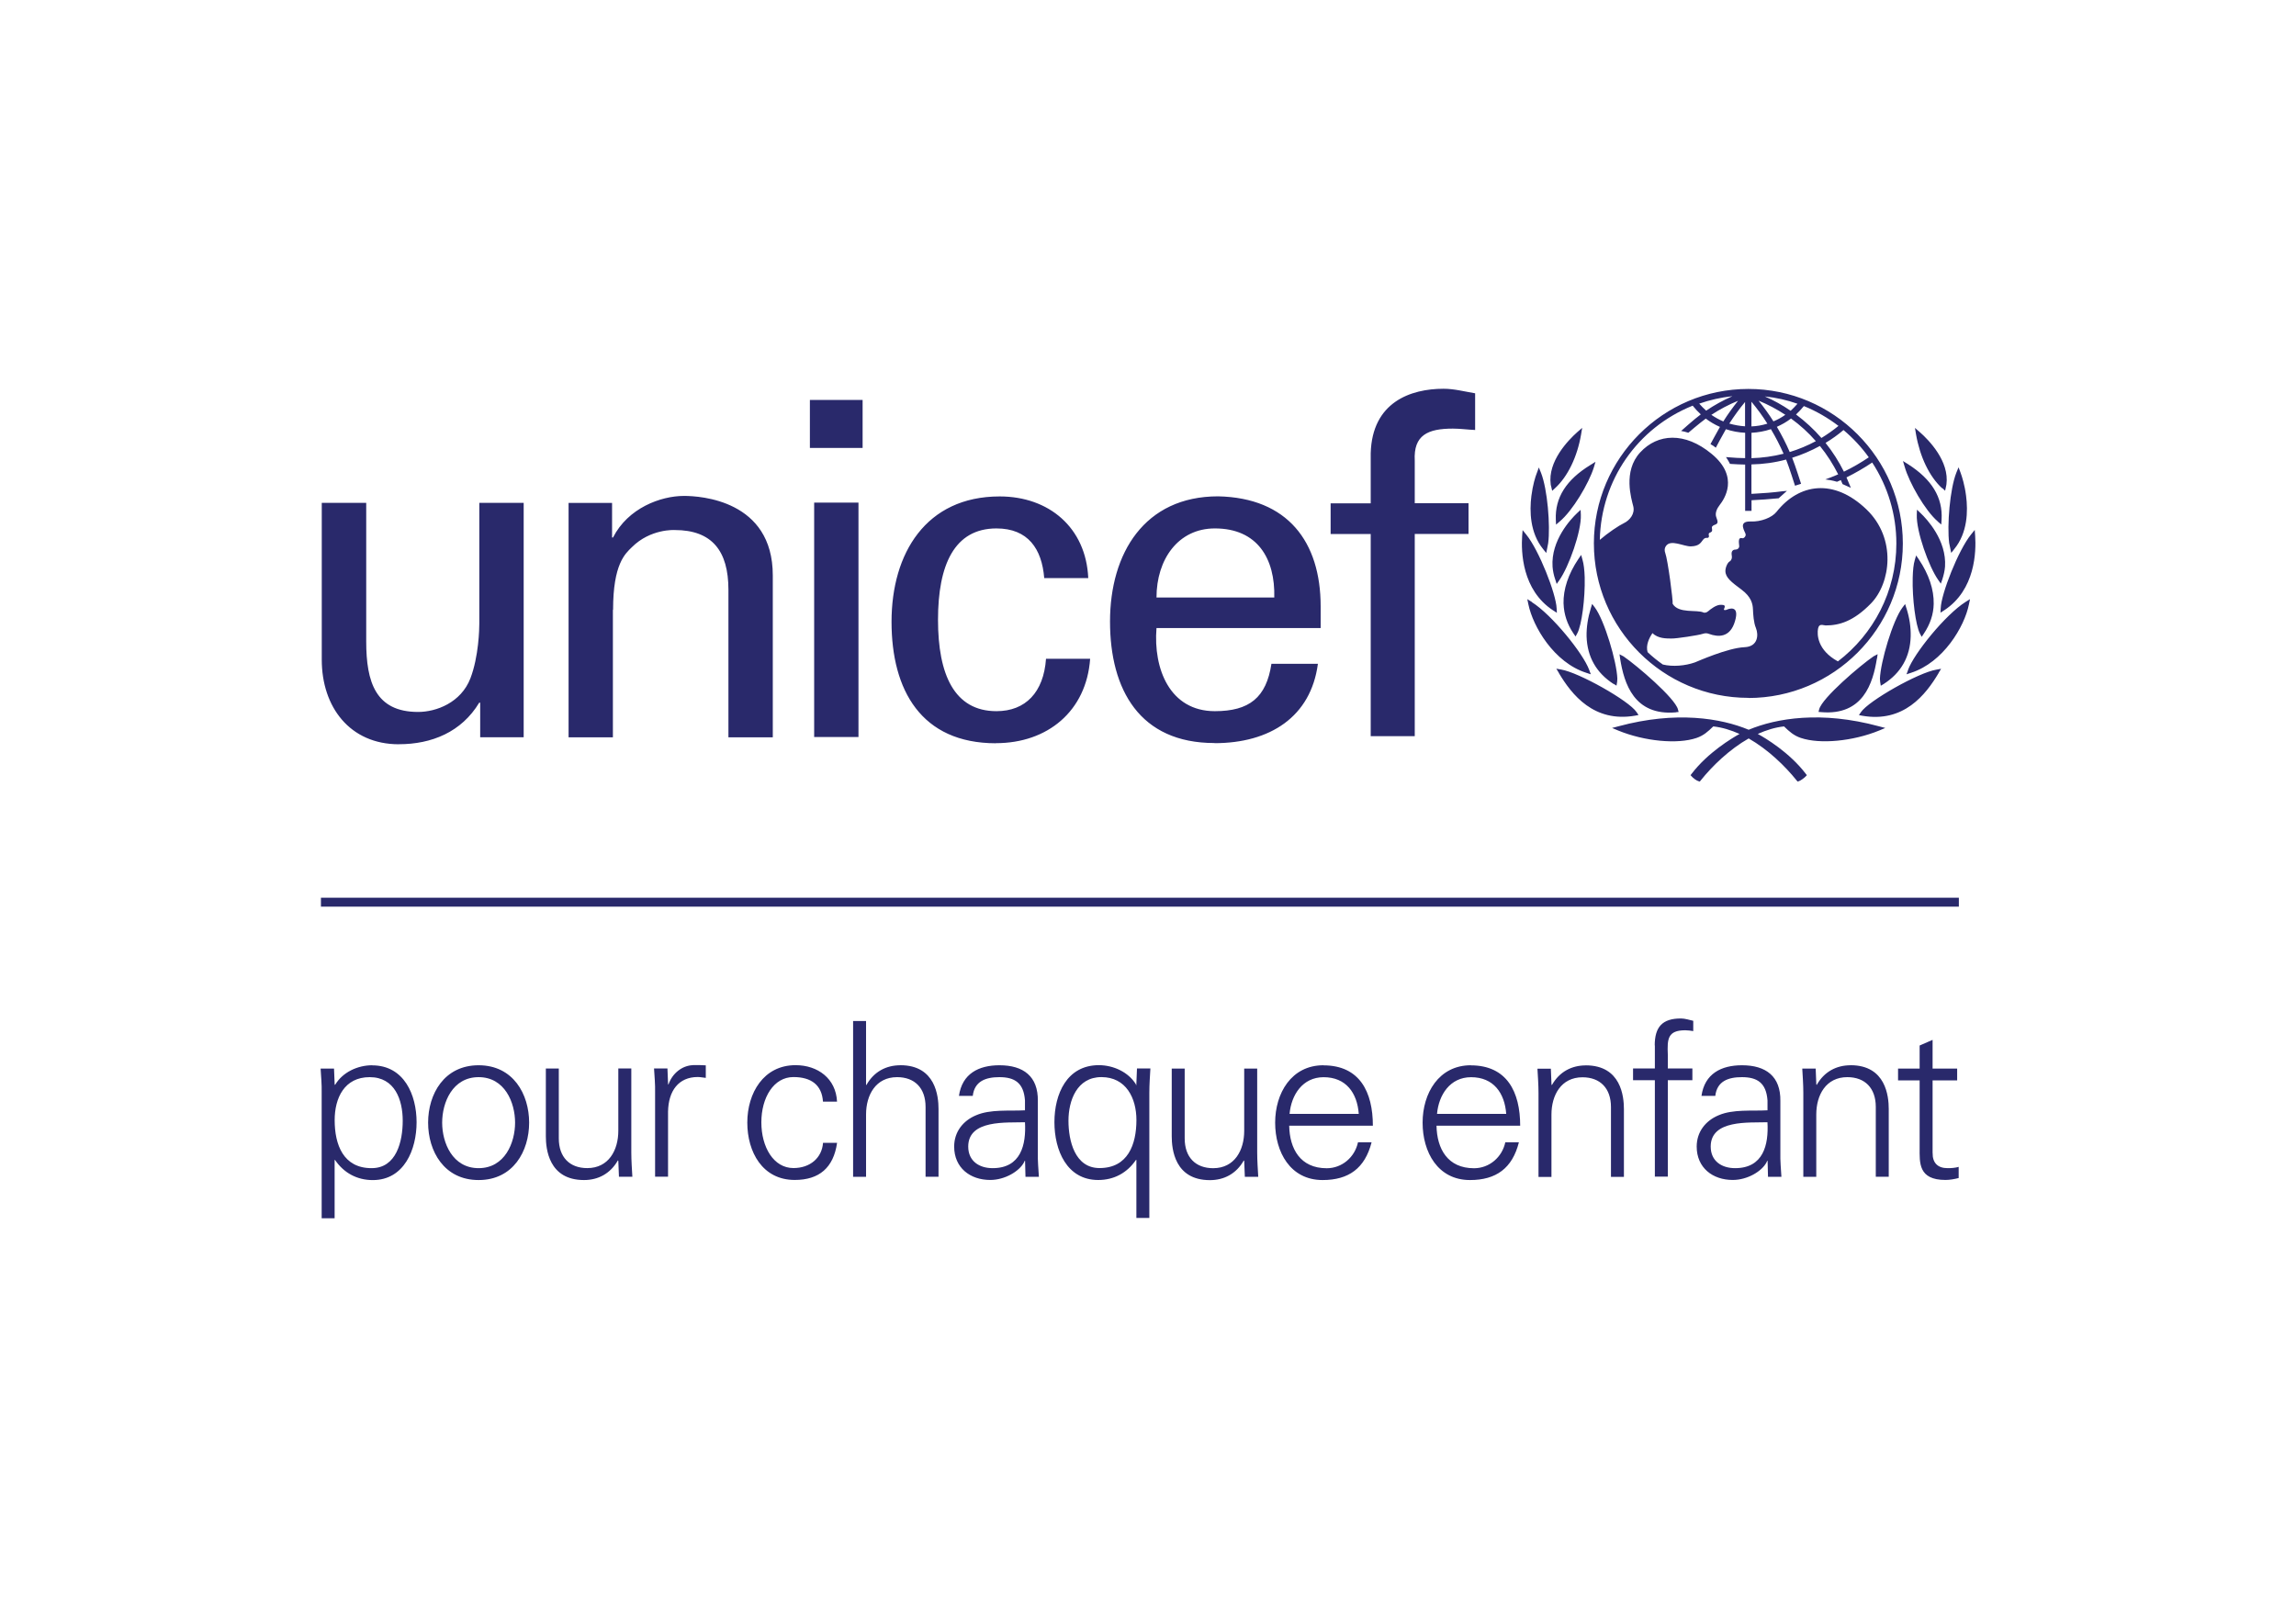 <?xml version="1.0" encoding="UTF-8"?><svg id="Calque_1" xmlns="http://www.w3.org/2000/svg" xmlns:xlink="http://www.w3.org/1999/xlink" viewBox="0 0 500 350"><defs><style>.cls-1{fill:none;}.cls-2{fill:#29296b;}.cls-3{clip-path:url(#clippath);}</style><clipPath id="clippath"><rect class="cls-1" x="69.82" y="84.67" width="360.35" height="180.66"/></clipPath></defs><g class="cls-3"><path class="cls-2" d="M298.48,160.33h9.61v-44.04h11.71v-6.69h-11.71v-9.28c-.3-5.56,2.85-6.97,8.29-6.97,1.62,0,3.24.23,4.86.3v-7.99c-2.34-.39-4.56-.99-6.88-.99-7.18,0-15.56,2.92-15.86,14.05v10.9h-8.73v6.69h8.73v44.06l-.02-.05ZM216.15,254.42c-2.87,0-5.3-1.51-5.3-4.7,0-5.93,8.36-5.16,12.36-5.3.28,4.93-.9,10-7.04,10h-.02ZM226.01,239.81c.09-5.39-3.15-7.8-8.36-7.8-4.52,0-8.13,1.83-8.82,6.67h3.01c.37-3.2,2.82-4.08,5.79-4.08,3.33,0,5.3,1.23,5.58,5.07v2.15c-3.43.19-7.52-.28-10.67,1.09-2.82,1.18-4.75,3.61-4.75,6.81,0,4.61,3.47,7.27,7.85,7.27,3.19,0,6.34-1.88,7.36-3.84l.14-.32h.09l.09,3.47h2.92c-.09-1.6-.28-3.47-.23-5.3v-11.18ZM216.89,161.86c11.23,0,19.7-6.97,20.51-18.38h-9.61c-.51,7.29-4.45,11.41-10.79,11.41-9.19,0-12.73-7.99-12.73-19.91s3.54-19.89,12.73-19.89c6.88,0,9.89,4.45,10.4,10.81h9.59c-.49-11-8.57-17.78-19.29-17.78-16.07,0-23.55,12.41-23.55,27.3s6.46,26.46,22.74,26.46v-.02ZM345.34,232.04c-3.06,0-5.74,1.37-7.38,4.28l-.09-.09-.14-3.47h-2.92c.09,1.6.23,3.47.23,5.3v18.27h2.82v-13.57c0-4.24,2.11-8.13,6.76-8.13,3.84,0,6.2,2.39,6.2,6.48v15.21h2.82v-14.75c0-2.73-.6-9.54-8.31-9.54M264.56,115.09c9.28,0,13.15,6.58,12.94,15.05h-25.65c0-8.31,4.72-15.05,12.71-15.05M264.47,161.86c12.11,0,21-5.74,22.53-17.29h-10.12c-1.11,7.38-4.84,10.32-12.32,10.32-9.79,0-13.43-9.19-12.71-18.11h35.75v-4.72c0-14.05-7.18-23.64-22.32-23.96-16.07,0-23.55,12.41-23.55,27.27s6.48,26.46,22.74,26.46v.02ZM336.38,120l.35.44.42-2.15c.49-3.8-.16-11.74-1.55-15.28l-.49-1.2-.21.6-.23.62c-.33.83-.88,2.62-1.18,4.98-.42,3.33-.32,8.06,2.57,11.6l.33.42v-.02ZM187.85,87.1h-11.48v10.46h11.48v-10.46ZM368.67,88.42c.51.65,1.09,1.25,1.71,1.83-1.34.97-4.28,3.61-4.28,3.61,0,0,.39.07.76.16.25.07.81.23.81.23,0,0,2.57-2.2,3.8-3.08.95.72,1.97,1.32,3.08,1.81-.58,1-2.06,3.75-2.06,3.75,0,0,.35.21.65.39.3.21.51.39.51.39,0,0,1.6-3.03,2.2-4.03,1.34.44,2.76.72,4.19.77v5.53c-.79,0-2.82-.09-3.66-.19l-.51-.04.28.44c.21.33.39.63.53.93l.07.12h.14c.6.07,2.45.12,3.15.14v10.09h1.39v-2.32c2.06-.09,3.75-.23,5.81-.42h.09l1.81-1.62-.99.09c-2.18.28-4.1.42-5.84.51l-.9.05v-6.41c2.52-.05,5.07-.39,7.55-1.06.67,1.67,1.94,5.7,1.94,5.7l1.32-.42s-1.27-4.01-1.94-5.67c2.11-.65,4.12-1.53,6.04-2.57,1.55,1.9,2.87,3.98,3.98,6.18-.99.46-2.8,1.11-2.8,1.11,1.46.16,2.55.51,2.55.51,0,0,.51-.21.83-.37.12.28.37.88.37.88l1.81.81-.21-.51s-.6-1.43-.74-1.76c1.92-.95,3.8-2.04,5.6-3.24,3.43,5.26,5.26,11.34,5.26,17.64,0,10.46-5,19.77-12.73,25.67-4.49-2.45-4.56-5.86-4.33-7.11.23-1.27,1.11-.72,1.67-.72,2.94,0,6.04-.88,9.84-4.77,4.31-4.4,5.65-14.15-.95-20.49-7.13-6.85-14.7-5.65-19.59.51-.99,1.27-3.45,2.2-5.56,2.11-3.13-.12-1.16,2.34-1.16,2.85s-.49.88-.76.79c-1.06-.3-.65,1.27-.65,1.74s-.44.72-.67.72c-1.32,0-.95,1.18-.93,1.51.04.33-.07.86-.51,1.11-.42.23-.9,1.27-.9,2.06,0,1.43,1.32,2.43,3.5,4.05s2.45,3.17,2.5,4.28c.05,1.11.14,2.89.65,4.1.58,1.44.51,4.05-2.5,4.17-3.68.16-10.23,3.1-10.79,3.31-2.08.74-4.84.99-6.99.46-1.16-.81-2.27-1.71-3.31-2.69-.44-1.48.32-3.08,1.06-4.15,1.23,1.23,3.06,1.16,4.08,1.18,1.04.05,6.07-.74,6.78-1,.72-.23,1.04-.16,1.48,0,1.92.69,4.56.9,5.63-2.78,1.09-3.68-1.46-2.66-1.78-2.5-.33.16-.77.12-.6-.18.46-.95-.23-.83-.63-.88-1.02-.09-2.38,1-2.82,1.39-.44.39-.88.35-1.04.28-1.37-.67-5.44.3-6.71-1.9.12-.6-1.04-9.56-1.62-11.11-.12-.32-.23-.88.16-1.46,1.04-1.55,3.89.12,5.44.07,1.85-.05,2.15-.83,2.66-1.46.49-.6.86-.28,1.11-.44.35-.21,0-.65.14-.9.12-.23.25-.12.58-.39.32-.28-.05-.88.12-1.11.46-.69,1.71-.14.95-1.95-.42-1,.16-2.06.72-2.78.9-1.16,4.38-6.04-1.76-11.11-5.84-4.84-11.76-4.45-15.56-.33-3.82,4.12-1.9,10.16-1.51,11.76.39,1.6-.74,3.03-2.06,3.66-1.04.49-3.43,2.08-5.23,3.63.28-12.97,8.15-24.36,20.21-29.22l.09.05ZM377.22,86.31c-1.99.88-3.89,1.92-5.67,3.13-.56-.49-1.04-1-1.51-1.53,2.32-.81,4.72-1.34,7.18-1.62v.02ZM375.27,91.78c-.93-.39-1.78-.88-2.59-1.43,1.83-1.2,3.77-2.22,5.81-3.06-1.13,1.44-2.24,2.94-3.22,4.52v-.02ZM380.02,87.57v5.28c-1.16-.07-2.31-.28-3.43-.6,1.04-1.62,2.18-3.2,3.43-4.7v.02ZM381.41,94.26c1.43-.07,2.87-.33,4.24-.79,1.02,1.71,1.95,3.5,2.76,5.35-2.29.58-4.63.9-6.99.97v-5.53ZM381.41,87.5c1.25,1.5,2.41,3.08,3.47,4.77-1.14.35-2.29.56-3.47.6v-5.39.02ZM388.79,90.34c-.81.58-1.67,1.06-2.59,1.43-.97-1.55-2.08-3.06-3.24-4.51,2.04.83,4,1.88,5.83,3.08M391.43,87.94c-.46.53-.95,1.04-1.48,1.53-1.78-1.23-3.66-2.27-5.63-3.13,2.45.25,4.84.79,7.13,1.6h-.02ZM395.42,96.09c-1.81.97-3.71,1.76-5.67,2.36-.81-1.88-1.76-3.71-2.8-5.49,1.09-.49,2.11-1.06,3.08-1.81,1.97,1.43,3.8,3.08,5.39,4.91v.02ZM400.35,92.77c-1.16.95-2.41,1.83-3.7,2.62-1.64-1.9-3.52-3.61-5.53-5.12.6-.56,1.18-1.18,1.71-1.83,2.69,1.09,5.21,2.55,7.55,4.33h-.02ZM406.97,99.6c-1.71,1.16-3.54,2.22-5.42,3.13-1.11-2.22-2.45-4.33-4-6.27,1.39-.83,2.71-1.78,3.91-2.8,2.08,1.76,3.94,3.75,5.51,5.95M380.74,152.02c18.54,0,33.64-15.1,33.64-33.64s-15.1-33.67-33.64-33.67-33.64,15.1-33.64,33.64,15.1,33.64,33.64,33.64v.02ZM320.35,234.61c4.89,0,7.32,3.43,7.66,7.99h-15.07c.37-4.12,2.82-7.99,7.43-7.99h-.02ZM320.31,232.01c-6.99,0-10.51,6.11-10.51,12.5s3.29,12.5,10.32,12.5c5.7,0,9.22-2.57,10.65-8.22h-2.96c-.69,3.24-3.47,5.65-6.81,5.65-5.76,0-8.08-4.24-8.17-9.26h18.22c0-7.36-2.87-13.15-10.77-13.15l.02-.02ZM337.79,105.9l.23,1,.63-.58c2.75-2.52,4.84-6.81,5.67-11.74l.23-1.39-.53.46-.53.46c-1.97,1.76-6.48,6.37-5.79,11.41l.07.35.02.02ZM338.81,113.17l.05,1.09.76-.65c2.85-2.36,6.39-8.36,7.46-11.78l.37-1.25-.56.35-.56.35c-5.26,3.22-7.71,7.11-7.52,11.9M338.23,132.94l.81.53-.05-.95c-.12-3.19-3.84-12.69-6.62-16.09l-.79-.97-.05.62-.05.63c-.23,3.4-.07,11.78,6.74,16.23M150.88,231.99c-2.34.09-4.47,1.78-5.3,4.19h-.09l-.14-3.47h-2.92c.09,1.6.28,3.47.23,5.3v18.27h2.82v-14.19c.09-4.51,2.29-7.52,6.48-7.52.56,0,1.18.14,1.74.19v-2.73c-.93-.05-1.88-.09-2.82-.05v.02ZM172.78,234.58c3.89,0,6.2,1.74,6.44,5.35h3.06c-.23-5.02-4.19-7.94-9.03-7.94-6.99,0-10.51,6.11-10.51,12.5s3.29,12.5,10.33,12.5c5.35,0,8.45-2.69,9.22-8.08h-3.06c-.23,3.24-2.78,5.49-6.44,5.49-4.33,0-6.99-4.56-6.99-9.96s2.69-9.86,6.99-9.86M239.44,254.4c-5.39,0-6.76-5.97-6.76-10.32s1.83-9.49,7.18-9.49,7.62,4.56,7.62,9.35c0,5.35-1.88,10.46-8.03,10.46M247.47,236.18v.14h-.09v-.14c-1.64-2.69-4.93-4.19-8.08-4.19-6.99,0-9.68,6.3-9.68,12.41s2.69,12.6,9.54,12.6c3.43,0,6.3-1.55,8.22-4.38h.09v12.64h2.82v-27.25c0-1.83.14-3.7.23-5.3h-2.92l-.14,3.47ZM137.47,232.71h-2.82v13.57c0,4.24-2.11,8.13-6.76,8.13-3.84,0-6.2-2.38-6.2-6.48v-15.21h-2.82v14.75c0,2.73.6,9.54,8.31,9.54,3.06,0,5.72-1.37,7.38-4.28l.09.09.14,3.47h2.92c-.09-1.6-.23-3.47-.23-5.3v-18.27ZM196.07,232.01c-3.06,0-5.74,1.37-7.38,4.28h-.09v-13.91h-2.82v33.92h2.82v-13.57c0-4.24,2.11-8.13,6.76-8.13,3.84,0,6.2,2.38,6.2,6.48v15.21h2.82v-14.75c0-2.73-.6-9.54-8.31-9.54M104.23,254.42c-5.7,0-7.94-5.53-7.94-9.91s2.24-9.91,7.94-9.91,7.94,5.53,7.94,9.91-2.24,9.91-7.94,9.91M104.23,232.01c-7.52,0-11,6.3-11,12.5s3.47,12.5,11,12.5,11-6.3,11-12.5-3.47-12.5-11-12.5M177.3,160.52h9.65v-51.05h-9.65v51.05ZM133.51,132.8c0-9.96,2.64-12.2,4.08-13.61,4.08-4.08,9.35-3.75,9.35-3.75,8.13,0,11.69,4.56,11.69,13.01v32.14h9.66v-35.28c0-16.37-15.77-17.3-19.33-17.3-5.09,0-12.2,2.64-15.46,9.05h-.21v-7.52h-9.47v51.05h9.65v-27.76l.05-.02ZM86.86,162.09c7.13,0,13.64-2.64,17.5-9.05h.21v7.53h9.47v-51.05h-9.66v26.23c0,1.23-.12,7.22-1.94,11.99-2.04,5.28-7.41,7.32-11.39,7.32-9.26,0-11.3-6.51-11.3-15.35v-30.19h-9.68v34.17c0,10.28,6.11,18.41,16.79,18.41M273.77,232.73h-2.82v13.57c0,4.24-2.11,8.13-6.76,8.13-3.84,0-6.2-2.39-6.2-6.48v-15.21h-2.82v14.75c0,2.73.6,9.54,8.31,9.54,3.06,0,5.74-1.37,7.38-4.28l.09.09.14,3.47h2.92c-.09-1.6-.23-3.47-.23-5.3v-18.27ZM80.91,254.42c-6.16,0-8.03-5.12-8.03-10.47,0-4.79,2.11-9.35,7.62-9.35s7.2,4.98,7.2,9.49-1.37,10.33-6.76,10.33h-.02ZM81.05,232.01c-3.15,0-6.44,1.5-8.08,4.28l-.09-.09-.14-3.47h-2.92c.09,1.6.28,3.47.23,5.3v27.3h2.82v-12.69h.09c1.92,2.82,4.79,4.38,8.22,4.38,6.85,0,9.54-6.67,9.54-12.6s-2.69-12.39-9.68-12.39v-.02ZM288.24,234.61c4.89,0,7.32,3.43,7.66,7.99h-15.07c.37-4.12,2.82-7.99,7.43-7.99h-.02ZM288.2,232.01c-6.99,0-10.51,6.11-10.51,12.5s3.29,12.5,10.33,12.5c5.7,0,9.22-2.57,10.67-8.22h-2.96c-.69,3.24-3.47,5.65-6.81,5.65-5.76,0-8.08-4.24-8.17-9.26h18.22c0-7.36-2.87-13.15-10.77-13.15v-.02ZM343.81,111.41l-.39.37c-1.34,1.27-5.7,5.9-5.32,11.65.07.88.25,1.83.6,2.82l.3.93.56-.79c2.08-2.94,4.84-10.65,4.7-14.26l-.05-1.09-.39.37ZM340.5,131.48c.07,2.27.79,4.47,2.15,6.48l.46.67.39-.72c.95-1.78,1.71-7.57,1.6-12.16-.05-1.62-.21-2.96-.49-3.87l-.28-1.02-.3.44-.3.44c-2.2,3.26-3.31,6.6-3.24,9.7v.02ZM392.2,160.73c4.14,1.39,11.3.72,17.02-1.62l1.34-.56-1.41-.37c-12.53-3.4-22.3-1.76-28.34.76-6.04-2.52-15.81-4.14-28.34-.76l-1.41.37,1.34.56c5.72,2.34,12.87,3.03,17.04,1.62,1.55-.53,2.5-1.39,3.66-2.52,1.95.21,3.87.81,5.72,1.64-1.67.93-6.9,4.05-10.42,8.66l-.25.32.28.3c.28.33.97.86,1.43,1l.3.09.21-.25c2.52-3.15,6.23-6.74,10.44-9.14,4.21,2.41,7.92,6,10.44,9.14l.21.25.3-.09c.44-.16,1.14-.69,1.44-1l.28-.3-.25-.32c-3.54-4.63-8.77-7.76-10.44-8.66,1.85-.83,3.75-1.43,5.72-1.64,1.16,1.13,2.11,1.99,3.68,2.52h.02ZM351.4,148.94l.63.39.14-.86.04-.67c-.12-3.61-2.8-12.71-4.91-15.51l-.58-.76-.14.46-.14.46c-.65,2.11-.97,4.19-.93,6.16.14,4.45,2.11,7.92,5.86,10.35l.02-.02ZM333.6,131.11l-1-.62.12.58.12.58c1,4.81,5.56,12.64,12.62,14.89l.97.32-.35-.95c-1.32-3.61-8.13-12.02-12.5-14.77l.02-.02ZM422.97,106.3l.62.58.21-1,.07-.35c.69-5.07-3.82-9.68-5.79-11.41l-.53-.46-.53-.46.23,1.39c.86,4.93,2.92,9.22,5.67,11.74l.05-.02ZM422.6,133.43l.79-.51c6.81-4.45,6.97-12.85,6.74-16.25l-.05-.63-.04-.62-.79.97c-2.78,3.4-6.51,12.92-6.62,16.09l-.05.95h.02ZM422.64,127.15l.33-.93c.32-1,.53-1.92.6-2.82.37-5.74-3.98-10.37-5.33-11.65l-.39-.37-.39-.37-.04,1.09c-.14,3.59,2.61,11.32,4.7,14.26l.56.79h-.02ZM339.46,146.56c2.82,4.75,7.64,10.86,16.62,9.31l.74-.14-.42-.63c-1.67-2.5-12.57-8.64-16.44-9.28l-1.04-.18.28.46.28.46h-.02ZM417.29,120.93l-.3,1.02c-.28.9-.42,2.25-.46,3.87-.12,4.58.65,10.37,1.57,12.16l.39.72.46-.69c1.37-2.04,2.11-4.21,2.15-6.48.07-3.08-1.04-6.44-3.24-9.7l-.3-.44-.3-.44h.02ZM421.99,113.59l.76.65.07-1.09c.28-4.79-2.11-8.73-7.29-12.04l-.56-.35-.56-.35.37,1.25c.97,3.43,4.42,9.52,7.22,11.92h-.02ZM360.38,227.68v5.02h-4.75v2.57h4.75v21h2.82v-21h5.35v-2.57h-5.35v-3.01c-.14-3.38-.05-5.3,3.8-5.3.56,0,1.18.09,1.74.18v-2.24c-.86-.19-1.78-.51-2.69-.51-4.03,0-5.7,1.83-5.7,5.88l.02-.02ZM424.91,120.42l.35-.42.32-.42c2.9-3.52,3.01-8.26,2.57-11.6-.3-2.36-.88-4.15-1.18-4.98l-.23-.62-.23-.6-.49,1.2c-1.39,3.54-2.04,11.48-1.55,15.28l.44,2.15ZM415.53,145.91l-.35.95.97-.32c7.06-2.27,11.65-10.07,12.62-14.89l.12-.58.12-.58-.99.62c-4.38,2.78-11.18,11.18-12.5,14.77l.02.02ZM69.89,197.47h356.69v-1.95H69.89v1.95ZM420.86,251.09v-15.79h5.35v-2.57h-5.35v-6.25l-2.82,1.23v5.02h-4.7v2.57h4.7v14.7c0,3.19-.33,6.99,5.63,6.99.95,0,1.97-.19,2.87-.42v-2.43c-.76.23-1.6.28-2.43.28-2.15,0-3.29-1.18-3.24-3.33M403.01,232.01c-3.06,0-5.74,1.37-7.38,4.28l-.09-.09-.14-3.47h-2.92c.09,1.6.23,3.47.23,5.3v18.27h2.82v-13.57c0-4.24,2.11-8.13,6.76-8.13,3.84,0,6.2,2.38,6.2,6.48v15.21h2.82v-14.75c0-2.73-.6-9.54-8.31-9.54M377.84,254.42c-2.87,0-5.3-1.51-5.3-4.7,0-5.93,8.36-5.16,12.36-5.3.28,4.93-.9,10-7.04,10h-.02ZM387.71,239.81c.09-5.39-3.15-7.8-8.36-7.8-4.51,0-8.13,1.83-8.82,6.67h3.01c.37-3.2,2.82-4.08,5.79-4.08,3.33,0,5.3,1.23,5.58,5.07v2.15c-3.43.19-7.52-.28-10.67,1.09-2.82,1.18-4.75,3.61-4.75,6.81,0,4.61,3.47,7.27,7.85,7.27,3.2,0,6.34-1.88,7.36-3.84l.14-.32h.09l.09,3.47h2.92c-.09-1.6-.28-3.47-.23-5.3v-11.18ZM408.75,143.46l.07-.49.07-.49-.88.46c-2.92,1.99-11.25,9.1-11.85,11.55l-.14.56.58.05c9.1.79,11.27-6.27,12.13-11.67l.02.02ZM364.97,155.12l.58-.05-.14-.56c-.62-2.45-8.94-9.56-11.85-11.55l-.88-.46.07.49.07.49c.86,5.39,3.03,12.46,12.13,11.67l.02-.02ZM422.16,146.58l.28-.46.28-.46-1.04.19c-3.87.62-14.77,6.78-16.44,9.28l-.42.62.74.14c9.01,1.57,13.8-4.56,16.62-9.31h-.02ZM415.16,132.48l-.14-.46-.14-.46-.58.76c-2.11,2.78-4.79,11.88-4.91,15.51l.05.67.14.85.65-.39c3.75-2.41,5.74-5.9,5.86-10.35.05-1.97-.25-4.03-.93-6.16v.02Z"/></g></svg>